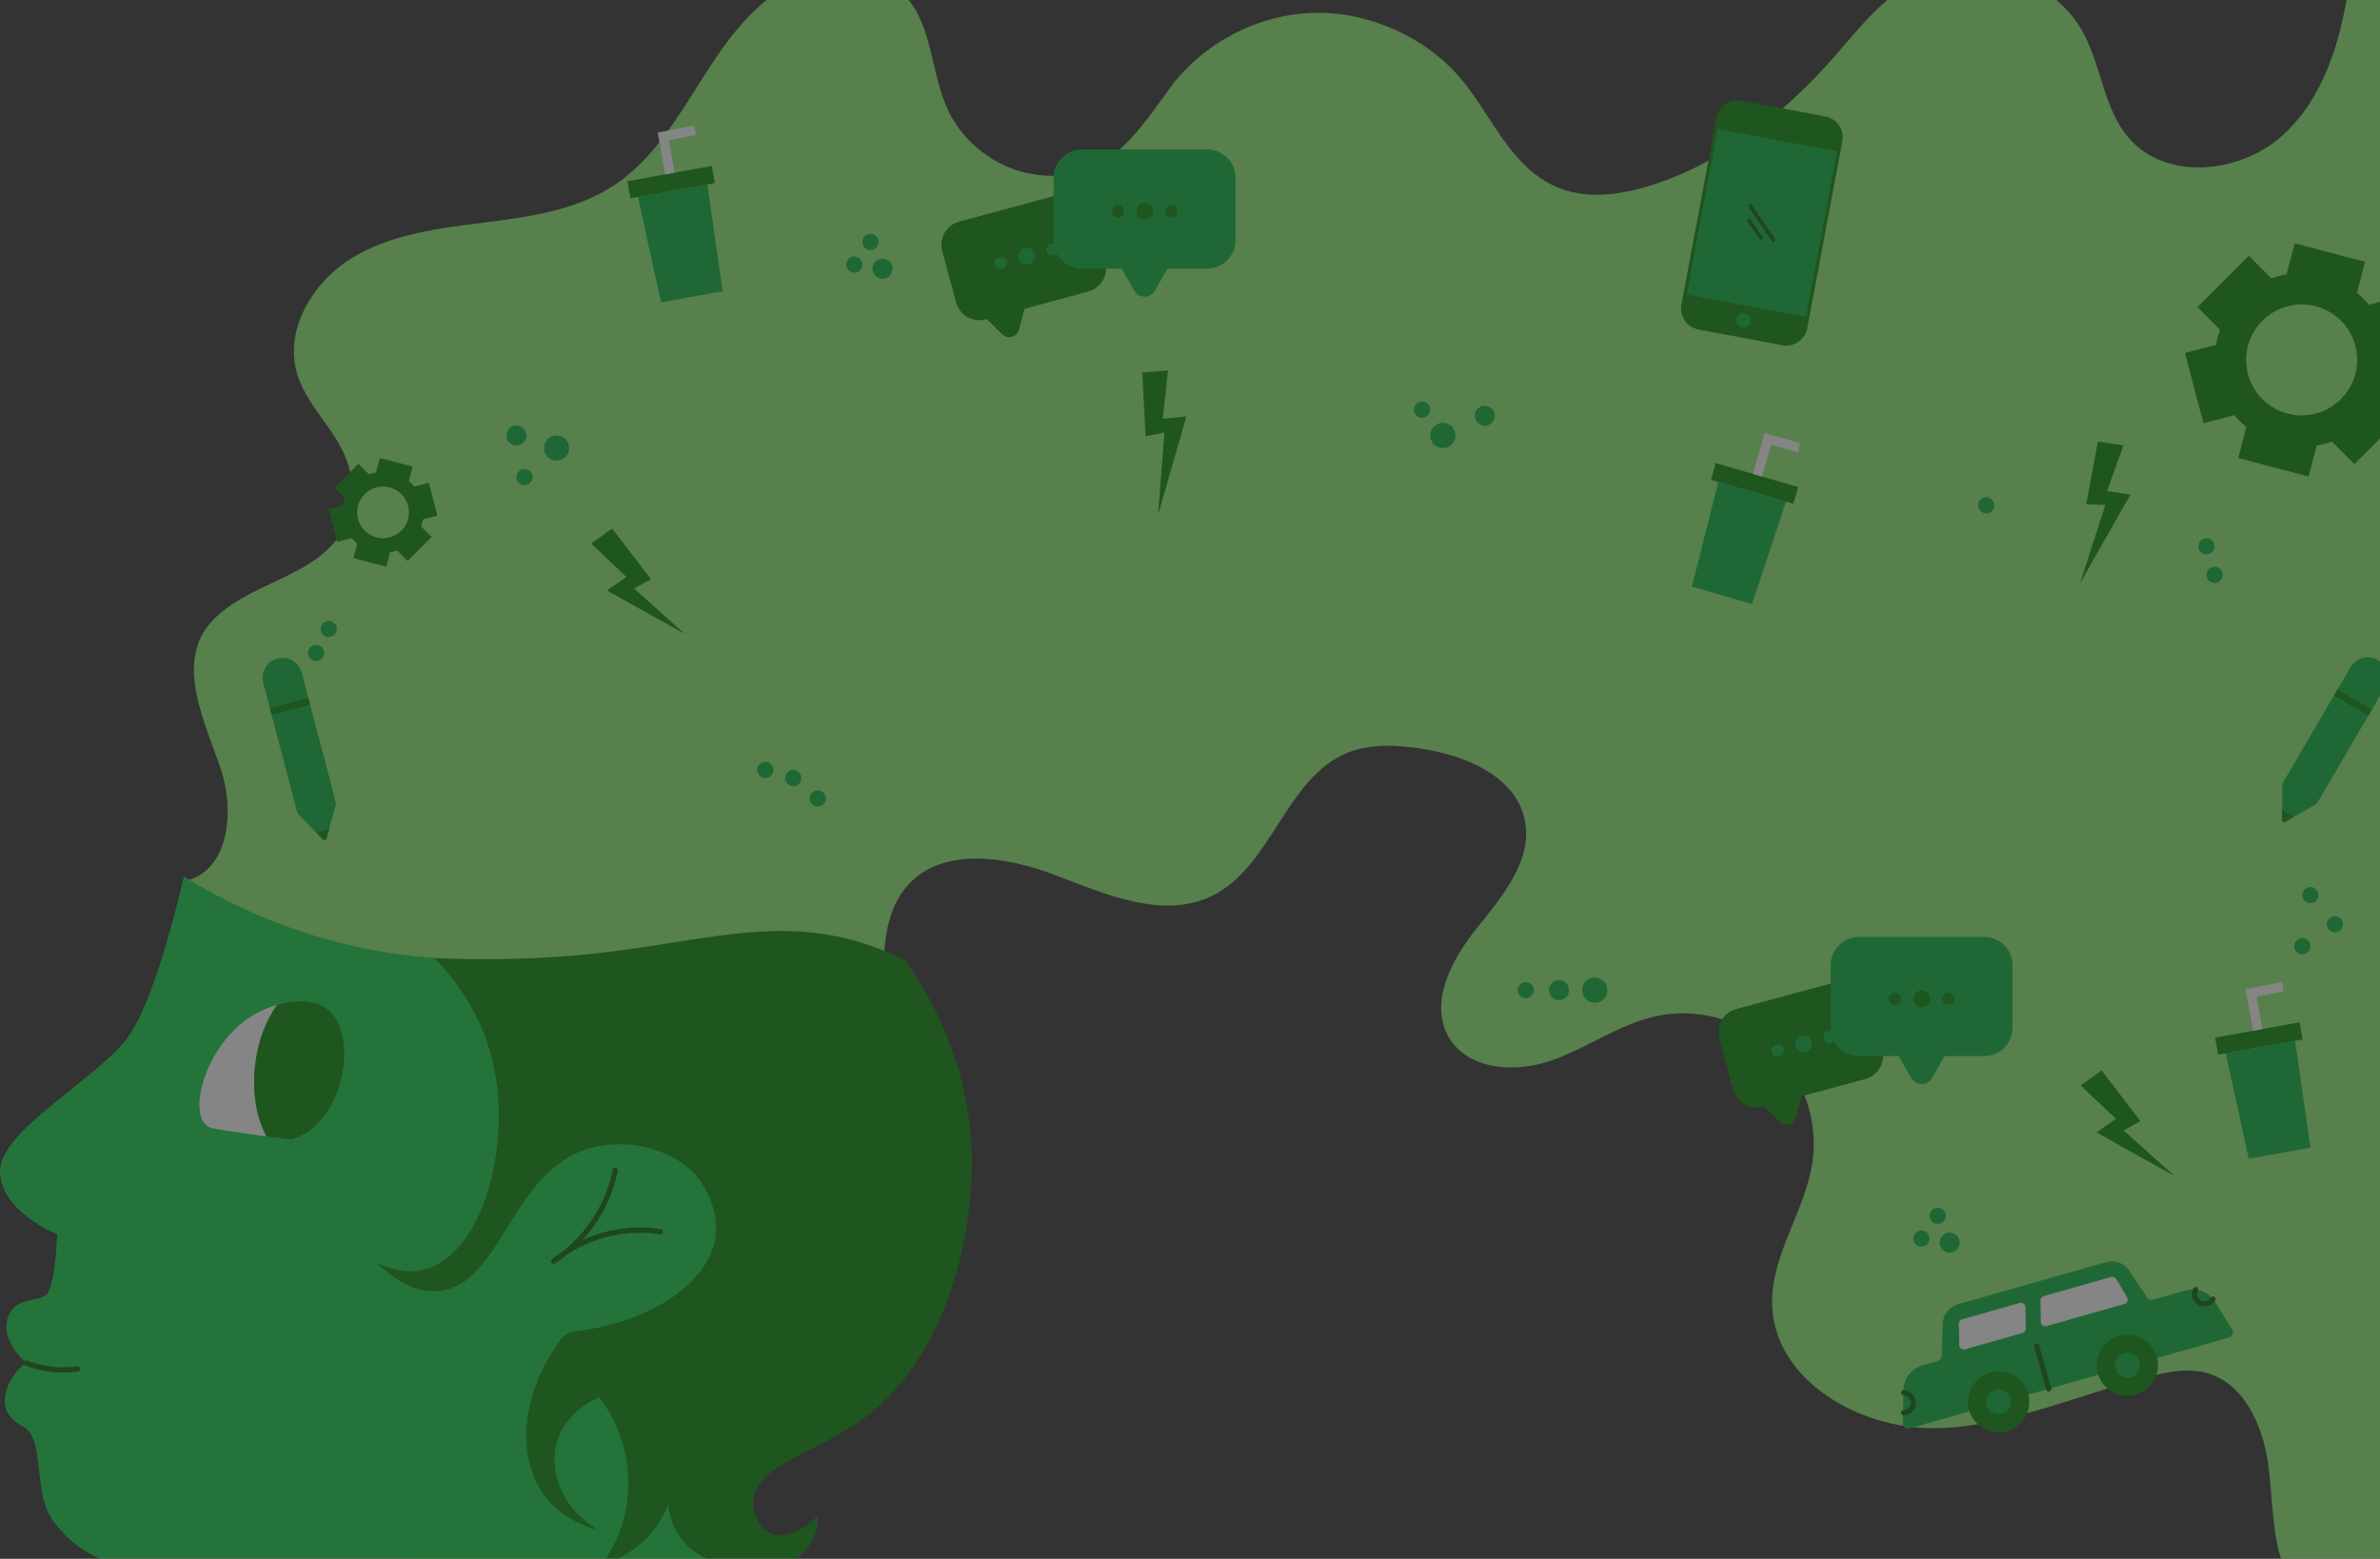 <svg width="1270" height="832" viewBox="0 0 1270 832" fill="none" xmlns="http://www.w3.org/2000/svg">
<rect x="0" y="0" width="1270" height="832" fill="#333333" stroke="none"/>
<g opacity="0.4">
<g clip-path="url(#clip0_29_865)">
<path d="M1331 90.948C1331.16 53.832 1314.18 19.057 1297.59 -14.155C1291.51 -26.322 1280.48 -40.688 1267.66 -36.141C1257.59 -32.568 1255.03 -19.832 1253.57 -9.249C1249.4 20.884 1240.31 52.255 1217.65 72.563C1194.99 92.87 1155.52 96.599 1135.79 73.442C1122.84 58.244 1121.45 36.461 1112.31 18.712C1095.24 -14.446 1049.71 -26.024 1017.88 -7.557C1002.1 1.605 990.765 16.607 978.735 30.331C952.096 60.727 919.223 86.915 880.656 99.035C864.416 104.137 846.321 106.56 830.683 99.827C806.271 89.324 796.144 62.135 780.262 42.829C761.192 19.639 729.483 5.638 699.521 6.917C669.822 8.189 641.045 23.692 623.66 47.796C605.01 73.659 588.566 98.778 551.746 93.067C531.911 89.987 514.006 76.467 505.618 58.237C496.594 38.62 497.772 14.049 483.244 -1.927C467.105 -19.677 437.434 -18.378 417.071 -5.69C396.708 6.998 383.412 28.125 370.631 48.425C358.845 67.136 346.233 86.807 327.333 99.123C306.922 112.427 281.841 115.844 258.187 118.808C233.81 121.86 208.525 124.966 187.594 137.829C166.662 150.693 151.396 176.36 158.653 199.828C164.543 218.87 181.88 231.077 186.571 250.911C189.415 262.916 187.925 276.28 180.81 286.363C165.247 308.436 132.59 311.407 113.676 330.923C92.074 353.206 110.305 387.142 118.11 411.415C125.083 433.069 122.239 463.446 100.394 469.786L155.289 524.233L471.472 519.408C471.553 503.073 473.205 485.458 483.887 473.088C502.592 451.428 537.347 457.132 564.06 467.418C590.773 477.697 620.858 490.73 646.609 478.238C678.725 462.681 686.022 415.137 719.105 401.765C731.325 396.826 745.074 397.611 758.112 399.559C781.833 403.105 808.871 414.25 813.65 437.752C817.963 458.946 801.905 478.191 788.312 495.013C774.725 511.836 762.188 535.31 773.256 553.885C783.627 571.29 808.878 572.751 827.995 566.011C847.113 559.272 864.05 546.618 883.865 542.341C905.555 537.658 929.35 544.175 945.631 559.238C961.919 574.301 970.252 597.511 967.26 619.49C963.659 645.962 944.981 669.464 945.631 696.173C946.464 731.002 980.481 755.43 1015.7 761.047C1017.53 761.338 1019.37 761.581 1021.2 761.764C1024.65 762.13 1028.09 762.299 1031.49 762.278C1039.55 762.238 1047.49 761.473 1055.37 760.208C1064.22 758.787 1072.96 756.743 1081.66 754.348C1096.02 750.409 1110.27 745.544 1124.59 741.112C1132.37 738.696 1140.15 736.402 1148 734.453C1148.9 734.23 1149.82 734.006 1150.72 733.797C1159.55 731.733 1168.73 730.406 1177.42 732.775C1197.1 738.121 1207.17 760.154 1210.15 780.326C1212.98 799.483 1211.93 819.675 1219.11 837.52H1271.44V174.114C1271.36 174.059 1271.29 174.012 1271.2 173.965C1307.75 167.82 1330.82 128.017 1330.98 90.948H1331Z" fill="#8CF270"/>
<path d="M161.03 359.053L179.044 427.73C179.247 428.495 179.24 429.313 179.023 430.078L175.632 442.461L174.285 447.381C174.041 448.281 172.91 448.579 172.254 447.916L168.666 444.289L159.628 435.16C159.066 434.592 158.667 433.888 158.464 433.116L140.45 364.439C139.705 361.597 140.186 358.728 141.553 356.38C142.921 354.032 145.195 352.205 148.032 351.46C153.712 349.972 159.52 353.369 161.009 359.046L161.03 359.053Z" fill="#00B73A"/>
<path d="M164.535 372.412L143.967 377.802L144.935 381.494L165.503 376.104L164.535 372.412Z" fill="#008700"/>
<path d="M175.632 442.468L174.285 447.388C174.041 448.288 172.91 448.586 172.254 447.922L168.666 444.295L175.625 442.468H175.632Z" fill="#008700"/>
<path d="M1271.45 354.39V368.817L1265.68 378.69L1263.76 381.986L1236.81 428.068C1236.4 428.752 1235.83 429.327 1235.13 429.719L1223.97 436.08L1219.53 438.611C1218.73 439.071 1217.72 438.483 1217.72 437.555L1217.75 432.46L1217.82 419.616C1217.82 418.825 1218.04 418.033 1218.44 417.356L1245.39 371.274L1247.31 367.978L1254.29 356.055C1255.77 353.517 1258.14 351.826 1260.77 351.136C1263.4 350.445 1266.3 350.757 1268.83 352.245C1269.84 352.834 1270.72 353.558 1271.45 354.397L1271.45 354.39Z" fill="#00B73A"/>
<path d="M1265.69 378.684L1247.33 367.957L1245.41 371.252L1263.76 381.979L1265.69 378.684Z" fill="#008700"/>
<path d="M1223.97 436.08L1219.54 438.604C1218.73 439.065 1217.73 438.483 1217.74 437.549L1217.76 432.453L1223.98 436.087L1223.97 436.08Z" fill="#008700"/>
<path d="M225.7 277.234L233.411 275.211L228.821 257.712L221.117 259.728C220.223 258.639 219.228 257.644 218.138 256.751L220.162 249.05L202.663 244.449L200.639 252.156C199.339 252.379 198.087 252.718 196.875 253.164L191.242 247.534L178.448 260.324L184.08 265.954C183.633 267.152 183.302 268.41 183.071 269.696L175.361 271.719L179.951 289.218L187.655 287.202C188.548 288.291 189.543 289.286 190.633 290.179L188.609 297.88L206.109 302.482L208.133 294.774C209.432 294.551 210.685 294.212 211.897 293.766L217.529 299.396L230.324 286.606L224.691 280.976C225.138 279.779 225.47 278.52 225.7 277.234ZM204.389 287.283C196.753 287.283 190.565 281.098 190.565 273.465C190.565 265.832 196.753 259.647 204.389 259.647C212.025 259.647 218.213 265.832 218.213 273.465C218.213 281.098 212.025 287.283 204.389 287.283Z" fill="#008700"/>
<path d="M1264.05 162.664C1262.14 160.336 1260 158.198 1257.68 156.276L1262.02 139.765L1224.49 129.899L1220.15 146.43C1217.36 146.917 1214.67 147.635 1212.08 148.596L1200.01 136.53L1172.58 163.956L1184.65 176.022C1183.69 178.6 1182.97 181.28 1182.48 184.054L1165.94 188.378L1175.79 225.901L1192.31 221.563C1194.23 223.891 1196.36 226.029 1198.69 227.951L1194.34 244.462L1231.87 254.328L1236.22 237.81C1239 237.316 1241.69 236.599 1244.28 235.638L1256.35 247.704L1271.44 232.62V160.729L1264.04 162.664H1264.05ZM1228.19 221.739C1211.82 221.739 1198.55 208.476 1198.55 192.113C1198.55 175.751 1211.82 162.488 1228.19 162.488C1244.56 162.488 1257.83 175.751 1257.83 192.113C1257.83 208.476 1244.56 221.739 1228.19 221.739Z" fill="#008700"/>
<path d="M973.951 62.125L929.293 53.747C923.079 52.581 917.097 56.671 915.931 62.883L897.223 162.518C896.057 168.729 900.148 174.709 906.362 175.875L951.02 184.253C957.234 185.419 963.217 181.329 964.383 175.118L983.091 75.482C984.257 69.271 980.165 63.291 973.951 62.125Z" fill="#008700"/>
<path d="M980.244 80.814L916.65 68.883L900.067 157.199L963.661 169.13L980.244 80.814Z" fill="#00B73A"/>
<path d="M933.405 117.739L939.681 126.914" stroke="#006200" stroke-width="2.06" stroke-linecap="round" stroke-linejoin="round"/>
<path d="M946.315 128.017L933.981 109.99" stroke="#006200" stroke-width="2.06" stroke-linecap="round" stroke-linejoin="round"/>
<path d="M930.386 174.871C932.543 174.871 934.292 173.123 934.292 170.967C934.292 168.811 932.543 167.062 930.386 167.062C928.229 167.062 926.48 168.811 926.48 170.967C926.48 173.123 928.229 174.871 930.386 174.871Z" fill="#00B73A"/>
<path d="M589.771 139.907L582.359 112.501C580.511 105.673 573.477 101.633 566.646 103.481L511.812 118.307C504.982 120.154 500.94 127.185 502.788 134.013L510.201 161.419C512.049 168.247 519.083 172.286 525.913 170.439L534.172 168.206L526.59 170.256L534.829 178.451C537.726 181.334 542.661 180.001 543.711 176.049L546.689 164.823L580.741 155.613C587.571 153.766 591.613 146.735 589.765 139.907H589.771Z" fill="#008700"/>
<path d="M644.199 79.797H577.315C568.982 79.797 562.233 86.55 562.233 94.873V128.302C562.233 136.632 568.989 143.378 577.315 143.378H598.498L605.342 155.227C607.752 159.396 613.77 159.396 616.173 155.227L623.017 143.378H644.199C652.533 143.378 659.282 136.625 659.282 128.302V94.873C659.282 86.543 652.526 79.797 644.199 79.797Z" fill="#00B73A"/>
<path d="M596.514 116.033C598.32 116.033 599.784 114.57 599.784 112.765C599.784 110.96 598.32 109.496 596.514 109.496C594.708 109.496 593.244 110.96 593.244 112.765C593.244 114.57 594.708 116.033 596.514 116.033Z" fill="#008700"/>
<path d="M625.001 116.033C626.807 116.033 628.27 114.57 628.27 112.765C628.27 110.96 626.807 109.496 625.001 109.496C623.195 109.496 621.731 110.96 621.731 112.765C621.731 114.57 623.195 116.033 625.001 116.033Z" fill="#008700"/>
<path d="M610.757 117.218C613.218 117.218 615.212 115.224 615.212 112.765C615.212 110.306 613.218 108.312 610.757 108.312C608.297 108.312 606.303 110.306 606.303 112.765C606.303 115.224 608.297 117.218 610.757 117.218Z" fill="#008700"/>
<path d="M534.017 143.608C535.823 143.608 537.287 142.145 537.287 140.34C537.287 138.535 535.823 137.072 534.017 137.072C532.211 137.072 530.747 138.535 530.747 140.34C530.747 142.145 532.211 143.608 534.017 143.608Z" fill="#00B73A"/>
<path d="M561.596 136.483C563.402 136.483 564.866 135.02 564.866 133.214C564.866 131.409 563.402 129.946 561.596 129.946C559.79 129.946 558.326 131.409 558.326 133.214C558.326 135.02 559.79 136.483 561.596 136.483Z" fill="#00B73A"/>
<path d="M547.806 141.226C550.267 141.226 552.261 139.233 552.261 136.774C552.261 134.315 550.267 132.321 547.806 132.321C545.346 132.321 543.352 134.315 543.352 136.774C543.352 139.233 545.346 141.226 547.806 141.226Z" fill="#00B73A"/>
<path d="M1004.41 560.192L996.993 532.786C995.144 525.958 988.111 521.918 981.28 523.766L926.446 538.592C919.616 540.439 915.574 547.47 917.422 554.298L924.835 581.704C926.683 588.532 933.717 592.572 940.547 590.724L948.806 588.491L941.224 590.541L949.463 598.736C952.36 601.619 957.295 600.286 958.345 596.334L961.323 585.108L995.375 575.898C1002.21 574.05 1006.25 567.02 1004.4 560.192H1004.41Z" fill="#008700"/>
<path d="M1058.83 500.082H991.949C983.616 500.082 976.866 506.835 976.866 515.158V548.587C976.866 556.917 983.623 563.663 991.949 563.663H1013.13L1019.98 575.512C1022.39 579.681 1028.4 579.681 1030.81 575.512L1037.65 563.663H1058.83C1067.17 563.663 1073.92 556.91 1073.92 548.587V515.158C1073.92 506.828 1067.16 500.082 1058.83 500.082Z" fill="#00B73A"/>
<path d="M1011.15 536.318C1012.95 536.318 1014.42 534.855 1014.42 533.05C1014.42 531.245 1012.95 529.781 1011.15 529.781C1009.34 529.781 1007.88 531.245 1007.88 533.05C1007.88 534.855 1009.34 536.318 1011.15 536.318Z" fill="#008700"/>
<path d="M1039.63 536.318C1041.44 536.318 1042.9 534.855 1042.9 533.05C1042.9 531.245 1041.44 529.781 1039.63 529.781C1037.83 529.781 1036.36 531.245 1036.36 533.05C1036.36 534.855 1037.83 536.318 1039.63 536.318Z" fill="#008700"/>
<path d="M1025.39 537.503C1027.85 537.503 1029.85 535.509 1029.85 533.05C1029.85 530.591 1027.85 528.597 1025.39 528.597C1022.93 528.597 1020.94 530.591 1020.94 533.05C1020.94 535.509 1022.93 537.503 1025.39 537.503Z" fill="#008700"/>
<path d="M948.651 563.893C950.456 563.893 951.92 562.43 951.92 560.625C951.92 558.82 950.456 557.357 948.651 557.357C946.845 557.357 945.381 558.82 945.381 560.625C945.381 562.43 946.845 563.893 948.651 563.893Z" fill="#00B73A"/>
<path d="M976.23 556.768C978.036 556.768 979.5 555.305 979.5 553.499C979.5 551.694 978.036 550.231 976.23 550.231C974.424 550.231 972.96 551.694 972.96 553.499C972.96 555.305 974.424 556.768 976.23 556.768Z" fill="#00B73A"/>
<path d="M962.44 561.511C964.9 561.511 966.895 559.518 966.895 557.059C966.895 554.6 964.9 552.606 962.44 552.606C959.98 552.606 957.986 554.6 957.986 557.059C957.986 559.518 959.98 561.511 962.44 561.511Z" fill="#00B73A"/>
<path d="M385.619 155.423L352.712 161.371L340.418 105.118L377.435 98.426L385.619 155.423Z" fill="#00B73A"/>
<path d="M379.806 88.571L334.74 96.717L336.389 105.833L381.455 97.688L379.806 88.571Z" fill="#008700"/>
<path d="M370.428 67.041L355.961 69.815L350.952 70.715L351.859 75.723L354.993 93.067L360.003 92.16L356.869 74.816L371.335 72.042L370.428 67.041Z" fill="white"/>
<path d="M1232.88 612.541L1199.97 618.489L1187.67 562.236L1224.7 555.543L1232.88 612.541Z" fill="#00B73A"/>
<path d="M1227.07 545.663L1182.01 553.809L1183.66 562.925L1228.72 554.779L1227.07 545.663Z" fill="#008700"/>
<path d="M1217.69 524.158L1203.22 526.933L1198.21 527.833L1199.12 532.84L1202.25 550.184L1207.26 549.277L1204.12 531.933L1218.59 529.159L1217.69 524.158Z" fill="white"/>
<path d="M934.935 322.424L902.82 313.092L916.874 257.252L953.003 267.747L934.935 322.424Z" fill="#00B73A"/>
<path d="M959.529 259.963L915.551 247.191L912.965 256.087L956.943 268.859L959.529 259.963Z" fill="#008700"/>
<path d="M960.714 236.525L946.525 232.566L941.637 231.152L940.222 236.031L935.301 252.955L940.188 254.376L945.103 237.452L959.292 241.41L960.714 236.525Z" fill="white"/>
<path d="M315.472 290.112L326.649 282.086L347.364 309.188L338.367 314.094L365.358 338.346L323.921 315.183L334.278 307.922L315.472 290.112Z" fill="#008700"/>
<path d="M1110.27 579.349L1121.45 571.323L1142.16 598.425L1133.16 603.331L1160.15 627.583L1118.72 604.42L1129.08 597.153L1110.27 579.349Z" fill="#008700"/>
<path d="M1133.08 237.756L1119.48 235.638L1113.23 269.168L1123.47 269.486C1118.95 283.426 1114.45 297.359 1109.93 311.299C1118.91 295.512 1127.88 279.724 1136.85 263.944L1124.33 262.137L1133.08 237.763V237.756Z" fill="#008700"/>
<path d="M623.261 197.716L609.545 198.84L611.326 232.904L621.358 230.813C620.235 245.416 619.118 260.026 617.994 274.629C623.017 257.184 628.047 239.732 633.07 222.287L620.472 223.458L623.261 197.71V197.716Z" fill="#008700"/>
<path d="M483.17 512.702C495.822 530.614 516.571 565.964 518.426 613.529C520.193 658.684 505.408 726.921 457.357 759.592C433.88 775.562 402.401 783.066 401.927 801.56C401.778 807.265 404.554 814.932 410.471 817.909C417.498 821.448 428.173 817.99 436.554 808.645C436.541 812.062 435.985 819.202 431.193 825.813C424.45 835.104 412.089 839.529 399.294 837.533C338.381 837.601 277.467 837.662 216.547 837.729L169.113 644.595L231.813 511.342C271.835 513.223 303.652 510.638 324.774 508.073C379.824 501.388 420.178 487.773 468.446 506.165C474.972 508.655 480.096 511.139 483.17 512.702Z" fill="#008700"/>
<path d="M98.139 467.824C98.139 467.824 83.964 531.23 68.698 553.026C53.433 574.829 0 603.175 0 624.971C0 646.768 30.531 658.765 30.531 658.765C30.531 658.765 29.441 687.105 24.716 691.104C19.991 695.103 7.629 691.828 3.994 703.819C0.359 715.81 13.81 727.436 13.81 727.436C11.231 729.405 5.274 734.527 3.31 742.736C2.721 745.206 1.706 749.428 3.73 753.502C4.712 755.484 6.127 756.851 7.271 757.954C10.331 760.918 12.822 761.182 14.453 762.908C16.728 765.303 18.793 769.039 19.625 775.393C22.123 794.36 22.049 797.385 24.154 803.489C26.815 811.183 31.465 815.913 35.547 820.061C54.8 839.638 85.941 837.871 90.869 837.52H401.927C399.72 837.553 373.17 837.601 361.492 818.261C358.317 813.003 357.038 807.63 356.584 803.184C354.831 807.556 351.595 814.005 345.678 820.264C336.614 829.853 326.317 833.642 321.22 835.138C325.146 829.656 334.962 814.424 335.321 792.655C335.734 767.942 323.691 750.856 319.812 745.774C317.219 746.877 302.15 753.576 297.336 769.221C292.171 785.99 300.884 806.229 319.507 816.82C302.177 812.056 293.911 802.724 290.702 798.468C275.281 778.039 277.867 744.157 299.096 715.127C300.965 712.569 303.835 710.938 306.983 710.566C349.368 705.504 379.154 683.417 381.937 659.313C383.805 643.086 373.048 629.424 372.547 628.808C359.651 612.892 335.212 607.716 316.508 612.351C272.492 623.259 268.098 686.584 233.634 689.108C220.129 690.096 208.437 681.279 200.964 674.119C207.442 677.097 216.954 680.142 226.81 677.537C257.626 669.376 273.629 610.747 262.71 565.849C256.292 539.451 241.399 521.208 231.813 511.348C218.375 510.367 203.387 508.344 187.282 504.629C149.359 495.873 119.396 480.958 98.139 467.837V467.824Z" fill="#0DD345"/>
<path d="M13.81 727.436C16.809 728.586 20.539 729.723 24.899 730.433C31.445 731.503 37.104 731.239 41.254 730.704" stroke="#006200" stroke-width="2.79" stroke-linecap="round" stroke-linejoin="round"/>
<path d="M328.321 624.701C327.041 630.892 324.307 640.332 317.963 650.313C310.341 662.311 301.073 669.477 295.427 673.206C300.186 669.254 309.163 662.832 322.147 659.219C335.165 655.598 346.193 656.471 352.319 657.405" stroke="#006200" stroke-width="2.79" stroke-linecap="round" stroke-linejoin="round"/>
<path d="M142.237 606.545C141.31 606.43 140.369 606.302 139.414 606.173C133.585 605.395 127.256 604.488 120.5 603.446C113.175 602.309 111.273 601.93 109.587 600.177C100.164 590.345 112.126 552.376 139.401 539.499C140.775 538.849 143.902 537.448 147.937 536.291C142 544.425 137.647 555.658 136.158 568.38C134.432 583.125 136.909 596.814 142.237 606.545Z" fill="white"/>
<path d="M164.631 603.852C160.982 606.349 157.489 607.56 155.39 608.162C151.376 607.695 146.989 607.161 142.237 606.538C136.909 596.808 134.425 583.118 136.158 568.373C137.647 555.651 142 544.418 147.937 536.284C164.631 531.764 172.375 536.961 174.291 538.403C190.484 550.563 184.777 590.088 164.631 603.852Z" fill="#008700"/>
<path d="M1145.75 692.566L1136.2 678.2C1133.5 674.146 1128.5 672.306 1123.82 673.639L1044.79 696.132C1040.11 697.465 1036.83 701.667 1036.67 706.526L1036.12 723.768C1036.08 724.986 1035.26 726.042 1034.08 726.38L1025.94 728.701C1019.64 730.494 1015.4 736.368 1015.67 742.905L1015.38 759.842C1015.45 761.656 1017.21 762.921 1018.95 762.427L1189.47 713.902C1191.19 713.408 1192.02 711.452 1191.17 709.869L1182.49 695.699C1179.34 689.852 1172.54 686.976 1166.15 688.797L1148.86 693.716C1147.68 694.048 1146.43 693.588 1145.75 692.573V692.566Z" fill="#00B73A"/>
<path d="M1066.52 764.572C1075.55 764.572 1082.87 757.253 1082.87 748.224C1082.87 739.194 1075.55 731.875 1066.52 731.875C1057.48 731.875 1050.16 739.194 1050.16 748.224C1050.16 757.253 1057.48 764.572 1066.52 764.572Z" fill="#008700"/>
<path d="M1066.52 754.855C1070.18 754.855 1073.15 751.886 1073.15 748.224C1073.15 744.561 1070.18 741.592 1066.52 741.592C1062.85 741.592 1059.88 744.561 1059.88 748.224C1059.88 751.886 1062.85 754.855 1066.52 754.855Z" fill="#00B73A"/>
<path d="M1135.21 745.023C1144.24 745.023 1151.56 737.703 1151.56 728.674C1151.56 719.645 1144.24 712.325 1135.21 712.325C1126.18 712.325 1118.85 719.645 1118.85 728.674C1118.85 737.703 1126.18 745.023 1135.21 745.023Z" fill="#008700"/>
<path d="M1135.21 735.306C1138.87 735.306 1141.84 732.337 1141.84 728.674C1141.84 725.012 1138.87 722.042 1135.21 722.042C1131.54 722.042 1128.57 725.012 1128.57 728.674C1128.57 732.337 1131.54 735.306 1135.21 735.306Z" fill="#00B73A"/>
<path d="M1077.69 695.455L1047.03 704.178C1045.98 704.476 1045.25 705.457 1045.27 706.553L1045.49 717.888C1045.52 719.478 1047.05 720.608 1048.58 720.175L1079.24 711.452C1080.29 711.155 1081.02 710.173 1081 709.077L1080.78 697.743C1080.75 696.152 1079.22 695.022 1077.69 695.455Z" fill="white"/>
<path d="M1126.47 681.576L1090.56 691.794C1089.5 692.092 1088.78 693.073 1088.8 694.17L1089.01 705.504C1089.04 707.094 1090.57 708.225 1092.1 707.791L1133.59 695.983C1135.12 695.55 1135.82 693.784 1135.01 692.417L1129.22 682.666C1128.66 681.719 1127.53 681.272 1126.48 681.57L1126.47 681.576Z" fill="white"/>
<path d="M1086.74 718.382L1093.26 741.267" stroke="#006200" stroke-width="2.79" stroke-linecap="round" stroke-linejoin="round"/>
<path d="M1171.55 688.33C1170.37 690.847 1171.26 693.825 1173.48 695.212C1175.91 696.721 1179.31 695.943 1180.9 693.344" stroke="#006200" stroke-width="2.79" stroke-linecap="round" stroke-linejoin="round"/>
<path d="M1015.81 753.996C1018.58 753.854 1020.79 751.668 1020.97 749.056C1021.16 746.207 1018.88 743.575 1015.84 743.392" stroke="#006200" stroke-width="2.79" stroke-linecap="round" stroke-linejoin="round"/>
<path d="M279.898 258.95C282.291 258.95 284.23 257.011 284.23 254.619C284.23 252.227 282.291 250.288 279.898 250.288C277.505 250.288 275.565 252.227 275.565 254.619C275.565 257.011 277.505 258.95 279.898 258.95Z" fill="#00B73A"/>
<path d="M814.131 532.813C816.524 532.813 818.464 530.874 818.464 528.482C818.464 526.09 816.524 524.151 814.131 524.151C811.738 524.151 809.798 526.09 809.798 528.482C809.798 530.874 811.738 532.813 814.131 532.813Z" fill="#00B73A"/>
<path d="M1228.55 509.379C1230.94 509.379 1232.88 507.44 1232.88 505.049C1232.88 502.657 1230.94 500.718 1228.55 500.718C1226.16 500.718 1224.22 502.657 1224.22 505.049C1224.22 507.44 1226.16 509.379 1228.55 509.379Z" fill="#00B73A"/>
<path d="M1177.39 295.945C1179.78 295.945 1181.72 294.006 1181.72 291.614C1181.72 289.222 1179.78 287.283 1177.39 287.283C1175 287.283 1173.06 289.222 1173.06 291.614C1173.06 294.006 1175 295.945 1177.39 295.945Z" fill="#00B73A"/>
<path d="M1245.92 497.646C1248.31 497.646 1250.25 495.707 1250.25 493.315C1250.25 490.923 1248.31 488.984 1245.92 488.984C1243.53 488.984 1241.59 490.923 1241.59 493.315C1241.59 495.707 1243.53 497.646 1245.92 497.646Z" fill="#00B73A"/>
<path d="M1181.72 311.143C1184.12 311.143 1186.06 309.204 1186.06 306.812C1186.06 304.42 1184.12 302.482 1181.72 302.482C1179.33 302.482 1177.39 304.42 1177.39 306.812C1177.39 309.204 1179.33 311.143 1181.72 311.143Z" fill="#00B73A"/>
<path d="M1059.88 274.027C1062.28 274.027 1064.21 272.088 1064.21 269.696C1064.21 267.304 1062.28 265.365 1059.88 265.365C1057.49 265.365 1055.55 267.304 1055.55 269.696C1055.55 272.088 1057.49 274.027 1059.88 274.027Z" fill="#00B73A"/>
<path d="M1232.88 482.109C1235.27 482.109 1237.21 480.17 1237.21 477.778C1237.21 475.386 1235.27 473.447 1232.88 473.447C1230.49 473.447 1228.55 475.386 1228.55 477.778C1228.55 480.17 1230.49 482.109 1232.88 482.109Z" fill="#00B73A"/>
<path d="M175.368 340.085C177.761 340.085 179.7 338.146 179.7 335.754C179.7 333.362 177.761 331.424 175.368 331.424C172.975 331.424 171.035 333.362 171.035 335.754C171.035 338.146 172.975 340.085 175.368 340.085Z" fill="#00B73A"/>
<path d="M408.365 415.299C410.758 415.299 412.698 413.36 412.698 410.968C412.698 408.577 410.758 406.638 408.365 406.638C405.972 406.638 404.033 408.577 404.033 410.968C404.033 413.36 405.972 415.299 408.365 415.299Z" fill="#00B73A"/>
<path d="M423.265 419.63C425.658 419.63 427.598 417.691 427.598 415.299C427.598 412.907 425.658 410.968 423.265 410.968C420.872 410.968 418.933 412.907 418.933 415.299C418.933 417.691 420.872 419.63 423.265 419.63Z" fill="#00B73A"/>
<path d="M1033.98 653.284C1036.37 653.284 1038.31 651.345 1038.31 648.953C1038.31 646.561 1036.37 644.622 1033.98 644.622C1031.58 644.622 1029.64 646.561 1029.64 648.953C1029.64 651.345 1031.58 653.284 1033.98 653.284Z" fill="#00B73A"/>
<path d="M436.351 430.531C438.744 430.531 440.683 428.593 440.683 426.201C440.683 423.809 438.744 421.87 436.351 421.87C433.958 421.87 432.018 423.809 432.018 426.201C432.018 428.593 433.958 430.531 436.351 430.531Z" fill="#00B73A"/>
<path d="M1025.31 665.397C1027.7 665.397 1029.64 663.458 1029.64 661.066C1029.64 658.674 1027.7 656.735 1025.31 656.735C1022.92 656.735 1020.98 658.674 1020.98 661.066C1020.98 663.458 1022.92 665.397 1025.31 665.397Z" fill="#00B73A"/>
<path d="M758.857 222.971C761.25 222.971 763.189 221.032 763.189 218.64C763.189 216.248 761.25 214.309 758.857 214.309C756.464 214.309 754.524 216.248 754.524 218.64C754.524 221.032 756.464 222.971 758.857 222.971Z" fill="#00B73A"/>
<path d="M168.672 352.807C171.065 352.807 173.005 350.868 173.005 348.476C173.005 346.084 171.065 344.145 168.672 344.145C166.28 344.145 164.34 346.084 164.34 348.476C164.34 350.868 166.28 352.807 168.672 352.807Z" fill="#00B73A"/>
<path d="M297.011 245.897C300.731 245.897 303.747 242.882 303.747 239.164C303.747 235.445 300.731 232.431 297.011 232.431C293.291 232.431 290.276 235.445 290.276 239.164C290.276 242.882 293.291 245.897 297.011 245.897Z" fill="#00B73A"/>
<path d="M769.925 239.164C773.645 239.164 776.661 236.149 776.661 232.431C776.661 228.712 773.645 225.698 769.925 225.698C766.205 225.698 763.189 228.712 763.189 232.431C763.189 236.149 766.205 239.164 769.925 239.164Z" fill="#00B73A"/>
<path d="M850.978 535.215C854.698 535.215 857.714 532.201 857.714 528.482C857.714 524.764 854.698 521.749 850.978 521.749C847.258 521.749 844.242 524.764 844.242 528.482C844.242 532.201 847.258 535.215 850.978 535.215Z" fill="#00B73A"/>
<path d="M275.565 237.783C278.523 237.783 280.92 235.387 280.92 232.431C280.92 229.474 278.523 227.078 275.565 227.078C272.608 227.078 270.21 229.474 270.21 232.431C270.21 235.387 272.608 237.783 275.565 237.783Z" fill="#00B73A"/>
<path d="M792.292 227.268C795.249 227.268 797.647 224.871 797.647 221.915C797.647 218.959 795.249 216.562 792.292 216.562C789.335 216.562 786.937 218.959 786.937 221.915C786.937 224.871 789.335 227.268 792.292 227.268Z" fill="#00B73A"/>
<path d="M831.922 533.835C834.879 533.835 837.277 531.438 837.277 528.482C837.277 525.526 834.879 523.13 831.922 523.13C828.964 523.13 826.567 525.526 826.567 528.482C826.567 531.438 828.964 533.835 831.922 533.835Z" fill="#00B73A"/>
<path d="M1040.39 668.598C1043.35 668.598 1045.75 666.201 1045.75 663.245C1045.75 660.289 1043.35 657.892 1040.39 657.892C1037.44 657.892 1035.04 660.289 1035.04 663.245C1035.04 666.201 1037.44 668.598 1040.39 668.598Z" fill="#00B73A"/>
<path d="M464.526 133.451C466.919 133.451 468.859 131.512 468.859 129.12C468.859 126.729 466.919 124.79 464.526 124.79C462.133 124.79 460.194 126.729 460.194 129.12C460.194 131.512 462.133 133.451 464.526 133.451Z" fill="#00B73A"/>
<path d="M455.861 145.564C458.254 145.564 460.194 143.625 460.194 141.233C460.194 138.841 458.254 136.902 455.861 136.902C453.468 136.902 451.529 138.841 451.529 141.233C451.529 143.625 453.468 145.564 455.861 145.564Z" fill="#00B73A"/>
<path d="M470.944 148.765C473.901 148.765 476.299 146.368 476.299 143.412C476.299 140.456 473.901 138.06 470.944 138.06C467.987 138.06 465.589 140.456 465.589 143.412C465.589 146.368 467.987 148.765 470.944 148.765Z" fill="#00B73A"/>
</g>
</g>
<defs>
<clipPath id="clip0_29_865">
<rect width="1331" height="875" fill="white" transform="translate(0 -37)"/>
</clipPath>
</defs>
</svg>
